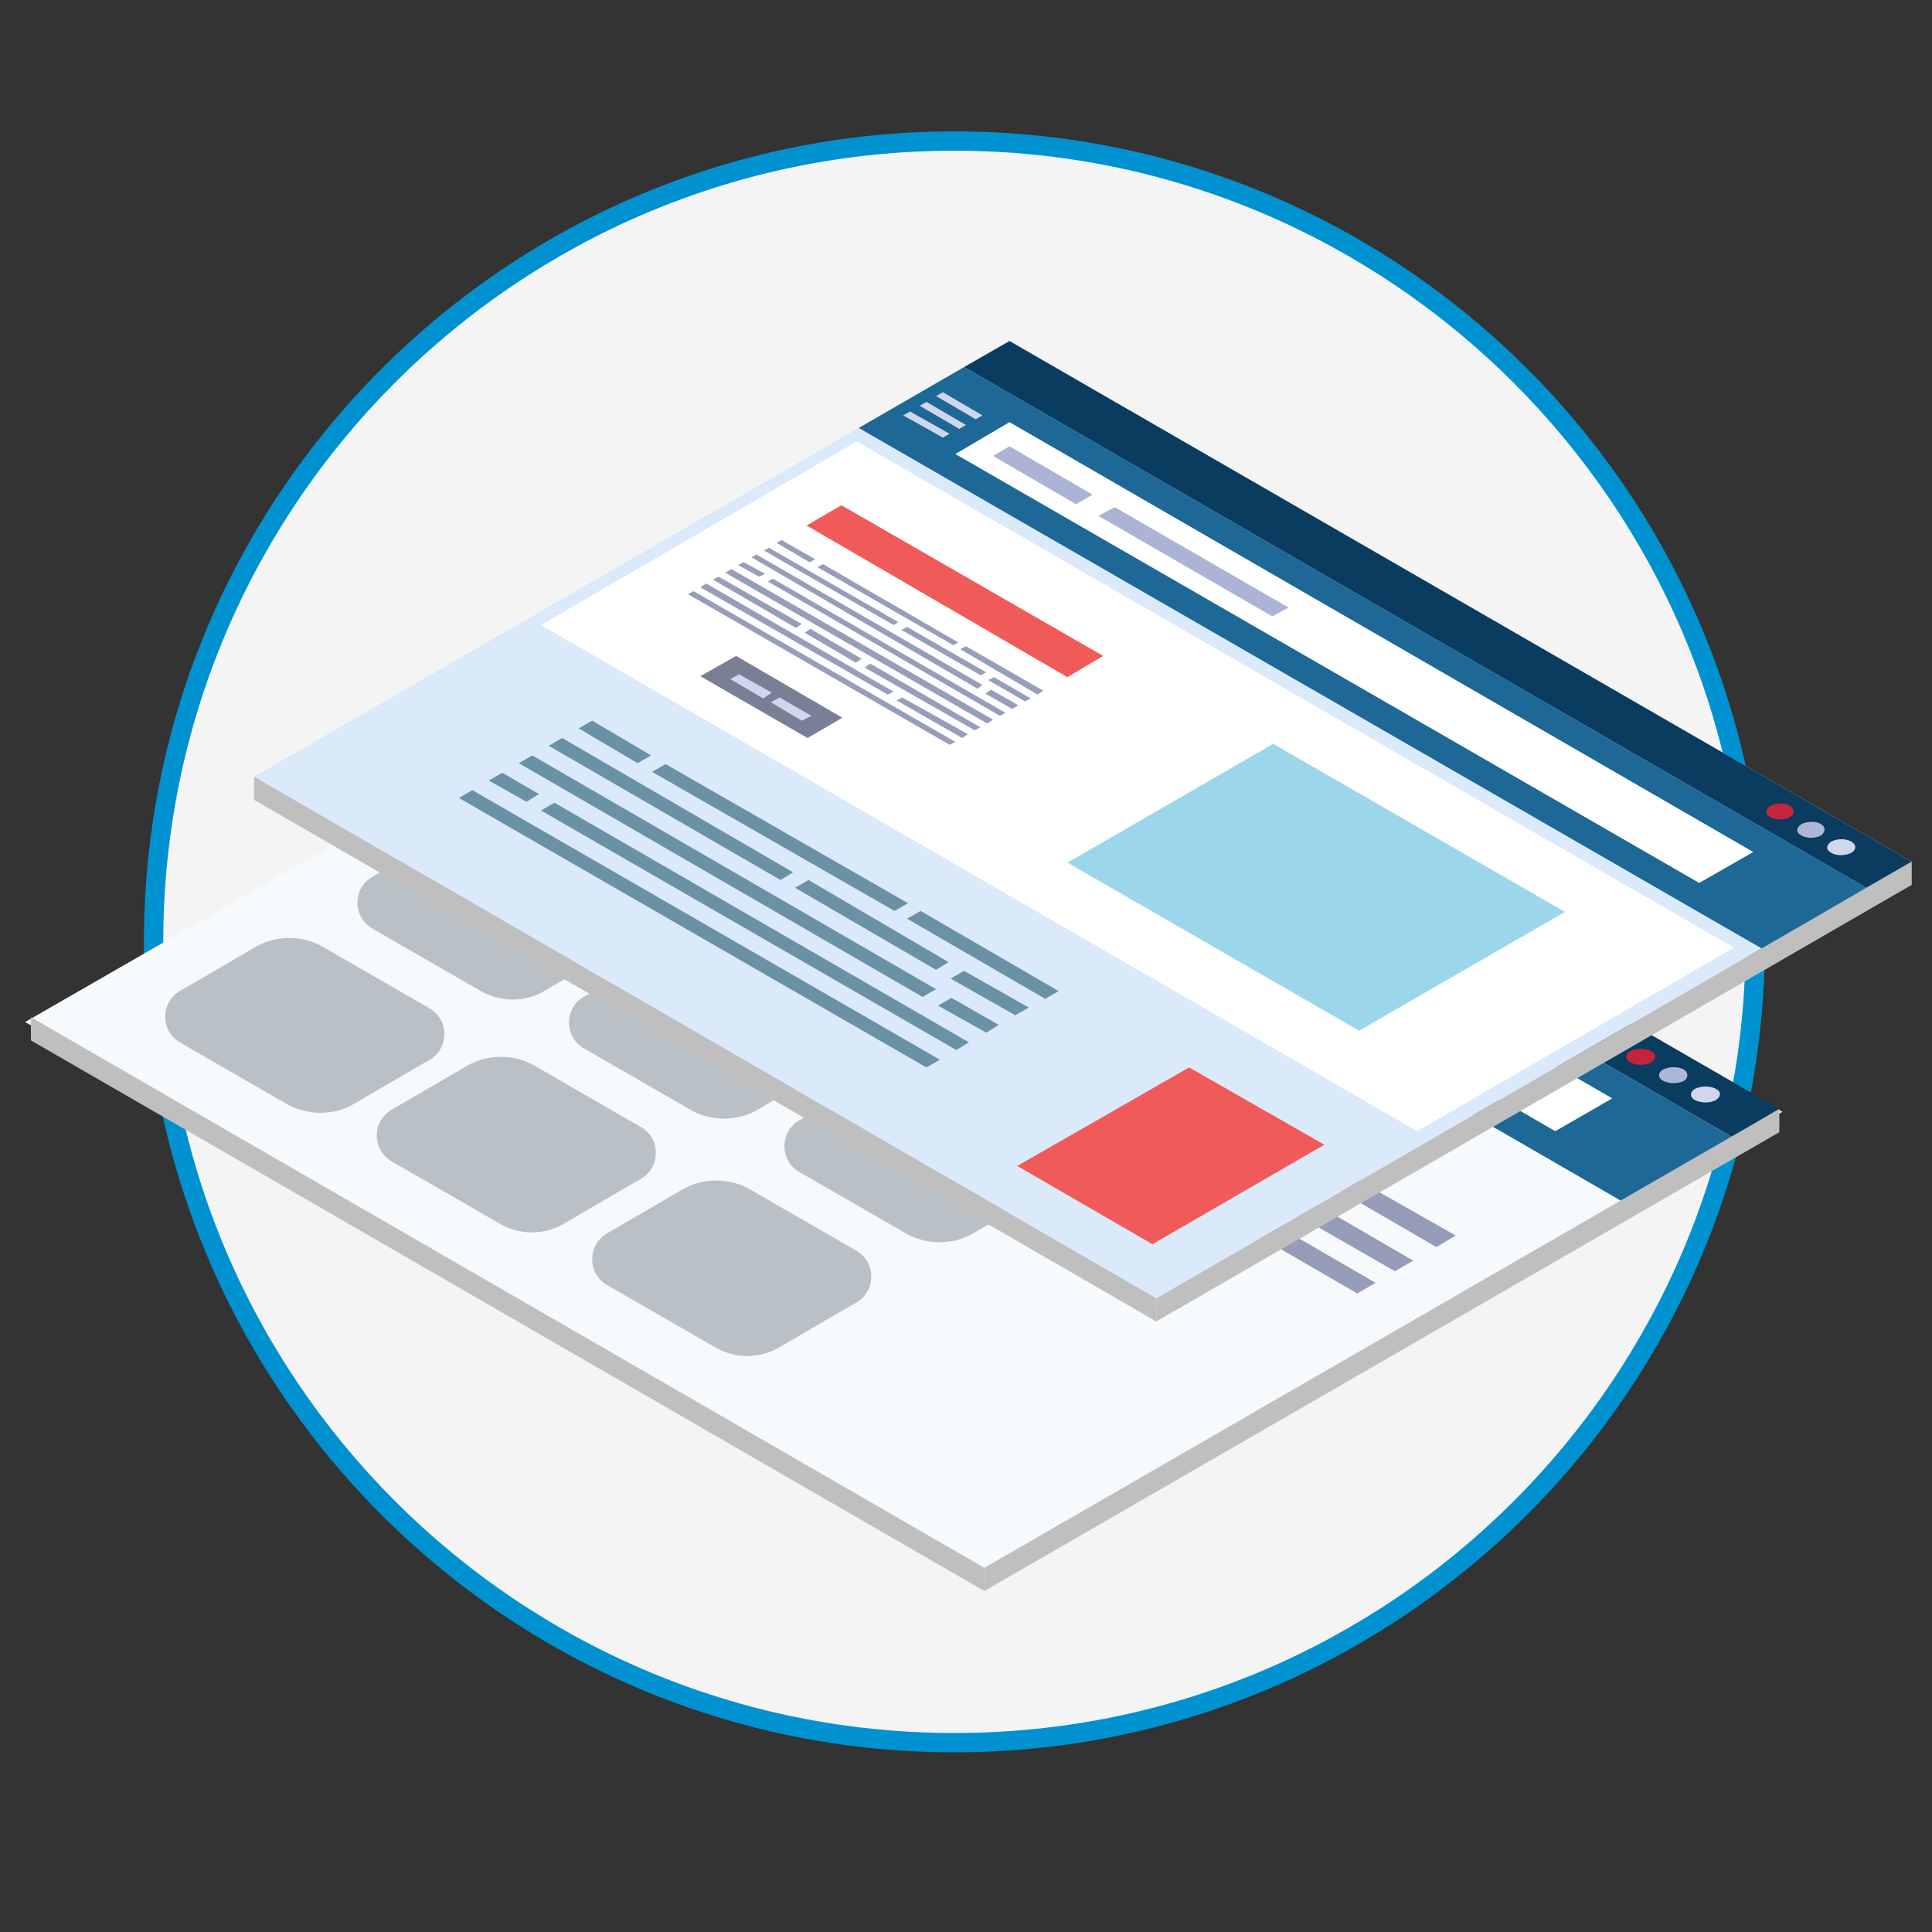 <?xml version="1.0" encoding="UTF-8"?> <svg xmlns="http://www.w3.org/2000/svg" xmlns:xlink="http://www.w3.org/1999/xlink" version="1.1" id="Layer_1" x="0px" y="0px" viewBox="0 0 200 200" style="enable-background:new 0 0 200 200;" xml:space="preserve"><rect x="0" y="0" width="200" height="200" fill="#333333" stroke="none"/> <style type="text/css"> .st0{fill:#F4F4F4;} .st1{fill:#0092D0;} .st2{fill:#F7FAFC;} .st3{fill:#0A3C5F;} .st4{fill:#1D6896;} .st5{fill:#C5243C;} .st6{fill:#ADB6D6;} .st7{fill:#D0D7ED;} .st8{fill:#FFFFFF;} .st9{fill:#959CB8;} .st10{fill:#ECF5FF;} .st11{fill:#BAC1C6;} .st12{fill:#BFBFBF;} .st13{fill:#DAEAFA;} .st14{fill:#ABB4D4;} .st15{fill:#F05B59;} .st16{fill:#798096;} .st17{fill:#979EBA;} .st18{fill:#9CD6EA;} .st19{fill:#6B91A7;} </style> <g> <g> <circle class="st0" cx="98.8" cy="97.5" r="82.9"></circle> <path class="st1" d="M98.8,181.4c-46.3,0-83.9-37.6-83.9-83.9s37.6-83.9,83.9-83.9s83.9,37.6,83.9,83.9 C182.7,143.8,145,181.4,98.8,181.4z M98.8,15.6c-45.2,0-81.9,36.7-81.9,81.9s36.7,81.9,81.9,81.9s81.9-36.7,81.9-81.9 S143.9,15.6,98.8,15.6z"></path> </g> </g> <g> <g> <g> <g> <polygon class="st2" points="184.5,115.1 120.2,152.2 101.6,163 2.6,105.8 21.2,95.1 24.2,93.4 85.4,58 178,111.4 "></polygon> <polygon class="st3" points="179.3,117.7 81,60.9 85.9,58 184.2,114.8 "></polygon> <polygon class="st4" points="167.8,124.3 69.5,67.5 81,60.9 179.3,117.7 "></polygon> <path class="st5" d="M170.9,110c-0.6,0.3-1.5,0.3-2.1,0c-0.6-0.3-0.6-0.9,0-1.2c0.6-0.3,1.5-0.3,2.1,0 C171.5,109.1,171.5,109.6,170.9,110z"></path> <path class="st6" d="M174.3,111.9c-0.6,0.3-1.5,0.3-2.1,0c-0.6-0.3-0.6-0.9,0-1.2c0.6-0.3,1.5-0.3,2.1,0 C174.8,111,174.8,111.6,174.3,111.9z"></path> <path class="st7" d="M177.6,113.9c-0.6,0.3-1.5,0.3-2.1,0c-0.6-0.3-0.6-0.9,0-1.2c0.6-0.3,1.5-0.3,2.1,0 C178.2,113,178.2,113.5,177.6,113.9z"></path> <polygon class="st8" points="161,117.1 80,70.3 85.9,67 166.9,113.7 "></polygon> <g> <polygon class="st7" points="82.2,66.6 77.9,64.1 78.6,63.7 82.9,66.2 "></polygon> <polygon class="st7" points="80.4,67.6 76.1,65.1 76.8,64.7 81.1,67.2 "></polygon> <polygon class="st7" points="78.7,68.6 74.3,66.2 75.1,65.7 79.4,68.2 "></polygon> </g> </g> <path class="st9" d="M70.1,90.8l-11.1-6.4c-2-1.2-2-4.1,0-5.3l7.9-4.6c2.1-1.2,4.8-1.2,6.9,0L85,81c2,1.2,2,4.1,0,5.3L77,90.8 C74.9,92.1,72.2,92.1,70.1,90.8z"></path> <path class="st10" d="M91.9,103.2l-11.1-6.4c-2-1.2-2-4.1,0-5.3l7.9-4.6c2.1-1.2,4.8-1.2,6.9,0l11.1,6.4c2,1.2,2,4.1,0,5.3 l-7.9,4.6C96.7,104.5,94,104.5,91.9,103.2z"></path> <path class="st9" d="M114.2,116l-11.1-6.4c-2-1.2-2-4.1,0-5.3l7.9-4.6c2.1-1.2,4.8-1.2,6.9,0l11.1,6.4c2,1.2,2,4.1,0,5.3 l-7.9,4.6C119,117.2,116.4,117.2,114.2,116z"></path> <path class="st11" d="M49.6,102.5l-11.1-6.4c-2-1.2-2-4.1,0-5.3l7.9-4.6c2.1-1.2,4.8-1.2,6.9,0l11.1,6.4c2,1.2,2,4.1,0,5.3 l-7.9,4.6C54.4,103.8,51.8,103.8,49.6,102.5z"></path> <path class="st11" d="M71.5,114.9l-11.1-6.4c-2-1.2-2-4.1,0-5.3l7.9-4.6c2.1-1.2,4.8-1.2,6.9,0l11.1,6.4c2,1.2,2,4.1,0,5.3 l-7.9,4.6C76.3,116.1,73.6,116.1,71.5,114.9z"></path> <path class="st11" d="M93.8,127.7l-11.1-6.4c-2-1.2-2-4.1,0-5.3l7.9-4.6c2.1-1.2,4.8-1.2,6.9,0l11.1,6.4c2,1.2,2,4.1,0,5.3 l-7.9,4.6C98.6,128.9,96,128.9,93.8,127.7z"></path> <path class="st11" d="M29.7,114.3l-11.1-6.4c-2-1.2-2-4.1,0-5.3l7.9-4.6c2.1-1.2,4.8-1.2,6.9,0l11.1,6.4c2,1.2,2,4.1,0,5.3 l-7.9,4.6C34.5,115.5,31.9,115.5,29.7,114.3z"></path> <path class="st11" d="M51.6,126.6l-11.1-6.4c-2-1.2-2-4.1,0-5.3l7.9-4.6c2.1-1.2,4.8-1.2,6.9,0l11.1,6.4c2,1.2,2,4.1,0,5.3 l-7.9,4.6C56.4,127.9,53.7,127.9,51.6,126.6z"></path> <path class="st11" d="M73.9,139.4L62.8,133c-2-1.2-2-4.1,0-5.3l7.9-4.6c2.1-1.2,4.8-1.2,6.9,0l11.1,6.4c2,1.2,2,4.1,0,5.3 l-7.9,4.6C78.7,140.7,76,140.7,73.9,139.4z"></path> <g> <polygon class="st9" points="148.7,129.1 137.5,122.6 139.4,121.5 150.7,127.9 "></polygon> <polygon class="st9" points="144.4,131.6 133.1,125.1 135.1,124 146.3,130.5 "></polygon> <polygon class="st9" points="140.5,133.9 129.3,127.4 131.2,126.3 142.4,132.8 "></polygon> </g> </g> <polygon class="st12" points="184.2,117.2 184.2,114.8 101.9,162.3 101.9,164.7 "></polygon> <polygon class="st12" points="3.2,105.3 3.2,107.7 101.9,164.7 101.9,162.3 "></polygon> </g> <g> <g> <g> <polygon class="st13" points="119.7,134.4 26.3,80.4 104.5,35.3 197.9,89.2 "></polygon> <polygon class="st3" points="193.2,91.9 99.8,38 104.5,35.3 197.9,89.2 "></polygon> <polygon class="st4" points="182.4,98.2 88.9,44.3 99.8,38 193.2,91.9 "></polygon> <path class="st5" d="M185.3,84.6c-0.6,0.3-1.5,0.3-2,0c-0.6-0.3-0.6-0.8,0-1.2c0.6-0.3,1.5-0.3,2,0 C185.8,83.8,185.8,84.3,185.3,84.6z"></path> <path class="st6" d="M188.5,86.5c-0.6,0.3-1.5,0.3-2,0c-0.6-0.3-0.6-0.8,0-1.2c0.6-0.3,1.5-0.3,2,0 C189,85.6,189,86.1,188.5,86.5z"></path> <path class="st7" d="M191.6,88.3c-0.6,0.3-1.5,0.3-2,0c-0.6-0.3-0.6-0.8,0-1.2c0.6-0.3,1.5-0.3,2,0 C192.2,87.4,192.2,88,191.6,88.3z"></path> <polygon class="st8" points="175.9,91.4 98.9,47 104.5,43.7 181.5,88.2 "></polygon> <polygon class="st14" points="111.4,52.2 102.8,47.2 104.5,46.2 113.1,51.2 "></polygon> <polygon class="st14" points="131.7,63.8 113.7,53.4 115.4,52.5 133.4,62.9 "></polygon> <g> <polygon class="st7" points="101,43.4 96.9,41 97.6,40.6 101.7,43 "></polygon> <polygon class="st7" points="99.3,44.4 95.2,42 95.9,41.6 100,44 "></polygon> <polygon class="st7" points="97.6,45.3 93.5,43 94.2,42.6 98.3,44.9 "></polygon> </g> </g> <polygon class="st8" points="146.7,117.1 56,64.7 88.7,45.7 179.5,98.1 "></polygon> <polygon class="st15" points="110.5,70.1 83.5,54.4 87.1,52.3 114.2,67.9 "></polygon> <polygon class="st16" points="83.6,76.4 72.5,70 76.2,67.9 87.2,74.3 "></polygon> <g> <polygon class="st17" points="83.8,58.2 80.4,56.2 80.9,55.9 84.4,57.9 "></polygon> <polygon class="st17" points="107.4,71.9 99.4,67.2 100,66.9 108,71.5 "></polygon> <polygon class="st17" points="98.7,66.8 84.6,58.7 85.2,58.4 99.2,66.5 "></polygon> <polygon class="st17" points="101.5,69.9 93.3,65.2 93.9,64.9 102.1,69.6 "></polygon> <polygon class="st17" points="106.1,72.6 102.3,70.4 102.9,70.1 106.7,72.3 "></polygon> <polygon class="st17" points="92.5,64.7 79.1,57 79.6,56.7 93,64.4 "></polygon> <polygon class="st17" points="104.8,73.4 102,71.8 102.6,71.4 105.4,73 "></polygon> <polygon class="st17" points="101.2,71.3 77.8,57.7 78.3,57.4 101.7,70.9 "></polygon> <polygon class="st17" points="78.6,59.7 76.4,58.5 77,58.2 79.2,59.4 "></polygon> <polygon class="st17" points="103.5,74.1 79.5,60.2 80,59.9 104.1,73.8 "></polygon> <polygon class="st17" points="102.2,74.9 75.1,59.3 75.7,58.9 102.8,74.5 "></polygon> <polygon class="st17" points="82.4,65 73.8,60 74.4,59.7 83,64.6 "></polygon> <polygon class="st17" points="100.9,75.6 89.5,69.1 90.1,68.7 101.5,75.3 "></polygon> <polygon class="st17" points="88.6,68.6 83.3,65.5 83.9,65.1 89.2,68.2 "></polygon> <polygon class="st17" points="91.9,71.9 72.5,60.8 73.1,60.4 92.5,71.6 "></polygon> <polygon class="st17" points="99.6,76.4 92.8,72.5 93.4,72.2 100.2,76 "></polygon> <polygon class="st17" points="98.3,77.1 71.2,61.5 71.8,61.2 98.9,76.8 "></polygon> </g> <polygon class="st7" points="79,72.3 75.6,70.3 76.5,69.8 79.9,71.7 "></polygon> <polygon class="st7" points="83,74.6 79.8,72.7 80.7,72.2 84,74.1 "></polygon> <polygon class="st18" points="140.7,106.7 110.5,89.3 131.8,77 162,94.4 "></polygon> <g> <polygon class="st19" points="66,79 59.9,75.4 61.3,74.6 67.4,78.2 "></polygon> <polygon class="st19" points="108.2,103.4 93.9,95.1 95.3,94.3 109.6,102.6 "></polygon> <polygon class="st19" points="92.6,94.3 67.5,79.9 68.9,79.1 94,93.5 "></polygon> <polygon class="st19" points="96.9,100.4 82.3,91.9 83.7,91.1 98.2,99.6 "></polygon> <polygon class="st19" points="105.1,105.1 98.4,101.3 99.8,100.5 106.5,104.3 "></polygon> <polygon class="st19" points="80.8,91.1 56.8,77.2 58.2,76.4 82.1,90.3 "></polygon> <polygon class="st19" points="102.1,106.9 97.1,104.1 98.5,103.3 103.4,106.1 "></polygon> <polygon class="st19" points="95.5,103.2 53.7,79 55.1,78.2 96.9,102.4 "></polygon> <polygon class="st19" points="54.5,83 50.6,80.8 52,80 55.8,82.2 "></polygon> <polygon class="st19" points="99,108.7 56,83.9 57.4,83.1 100.3,107.9 "></polygon> <polygon class="st19" points="95.9,110.5 47.5,82.6 48.9,81.8 97.3,109.7 "></polygon> </g> <polygon class="st15" points="119.3,128.8 105.3,120.7 123.1,110.5 137.1,118.5 "></polygon> </g> <polygon class="st12" points="119.7,134.4 119.7,136.8 197.9,91.6 197.9,89.2 "></polygon> <polygon class="st12" points="26.3,80.4 26.3,82.8 119.7,136.8 119.7,134.4 "></polygon> </g> </g> </svg> 